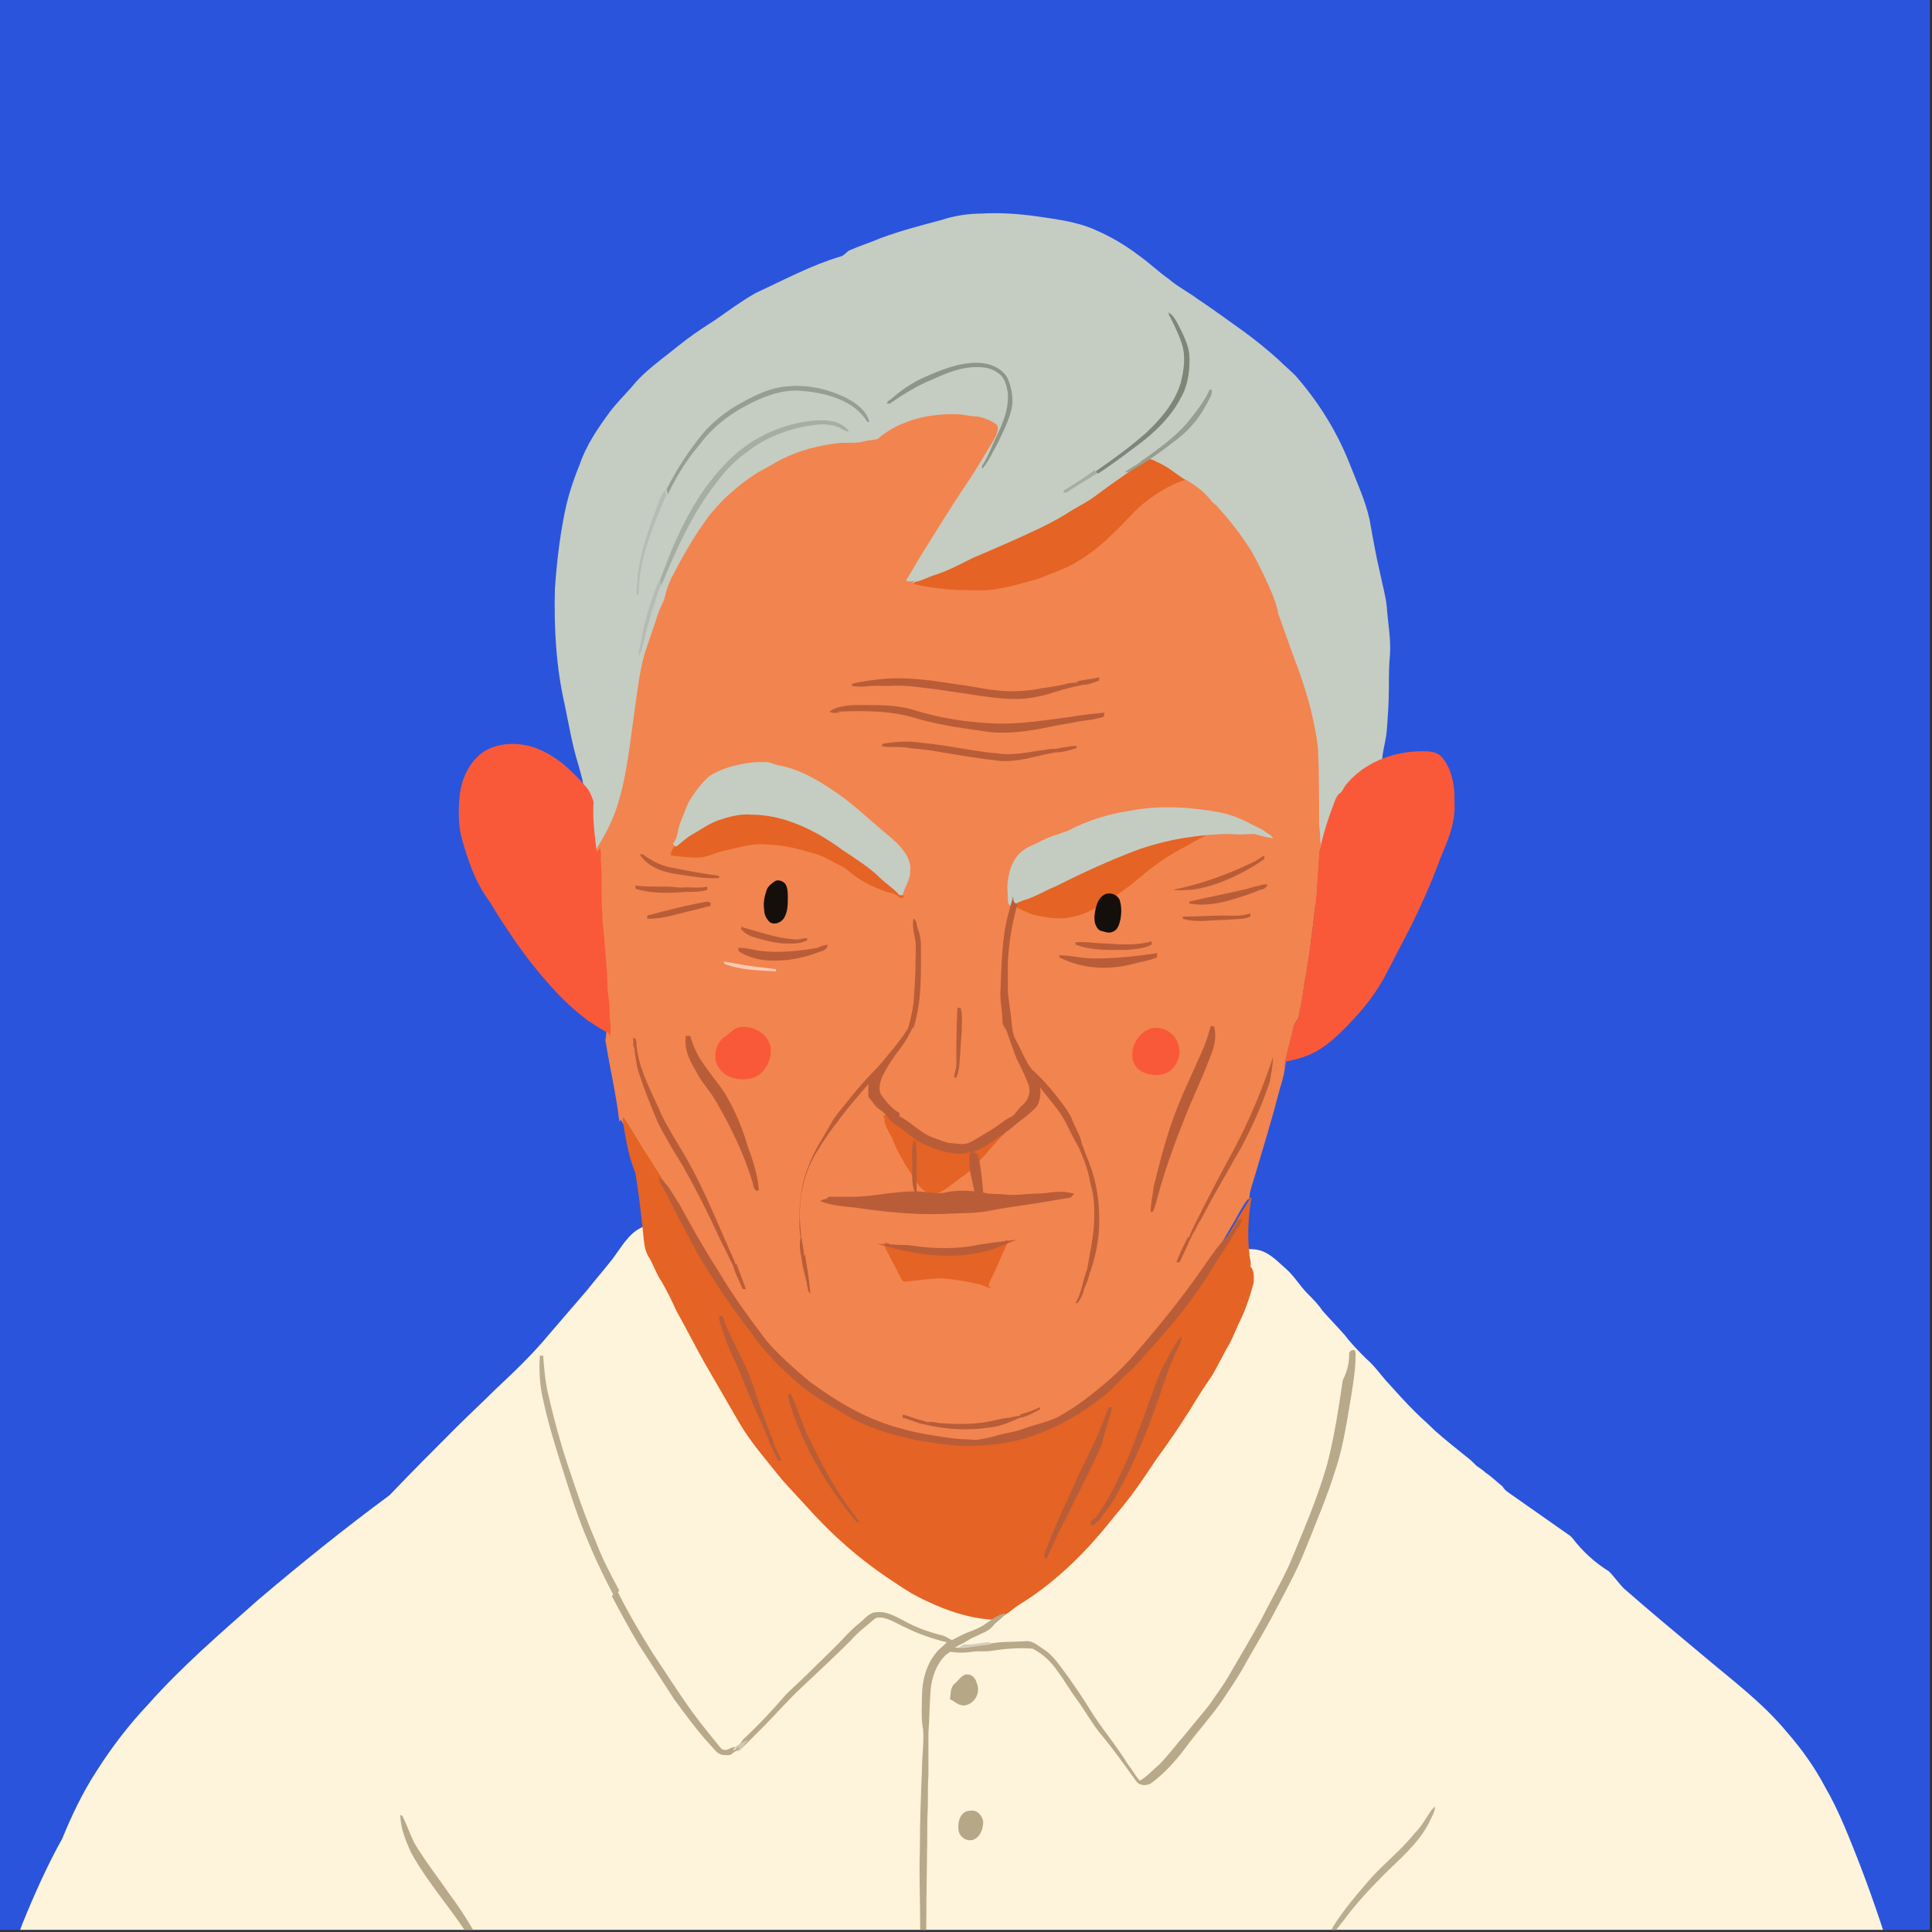 <?xml version="1.0" encoding="utf-8"?>
<!-- Generator: Adobe Illustrator 25.2.0, SVG Export Plug-In . SVG Version: 6.00 Build 0)  -->
<svg version="1.1" id="Layer_1" xmlns="http://www.w3.org/2000/svg" xmlns:xlink="http://www.w3.org/1999/xlink" x="0px" y="0px"
	 viewBox="0 0 180 180" style="enable-background:new 0 0 180 180;" xml:space="preserve">
<rect x="0" y="0" width="180" height="180" fill="#333333" stroke="none"/>
<style type="text/css">
	.st0{clip-path:url(#SVGID_2_);fill:none;}
	.st1{clip-path:url(#SVGID_2_);}
	.st2{fill:#C5CCC2;}
	.st3{fill:#FEF3DB;}
	.st4{fill:#F2844F;}
	.st5{fill:#E56324;}
	.st6{fill:#F95939;}
	.st7{fill:#7D8778;}
	.st8{fill:#8C9688;}
	.st9{fill:#959E91;}
	.st10{fill:#A6ADA3;}
	.st11{fill:#B6BCB3;}
	.st12{fill:#B95D38;}
	.st13{fill:#C4CCC2;}
	.st14{fill:#150F0C;}
	.st15{fill:#FCCAB3;}
	.st16{fill:#B8A98A;}
	.st17{fill:#BAAC8E;}
	.st18{fill:#D6CEBC;}
	.st19{fill:#B6A787;}
	.st20{fill:#D1C8B4;}
	.st21{fill:#BBAE90;}
	.st22{fill:#BDB093;}
</style>
<g>
	<defs>
		<rect id="SVGID_1_" width="179.8" height="179.8"/>
	</defs>
	<use xlink:href="#SVGID_1_"  style="overflow:visible;fill:#2A54DB;"/>
	<clipPath id="SVGID_2_">
		<use xlink:href="#SVGID_1_"  style="overflow:visible;"/>
	</clipPath>
	<circle class="st0" cx="89.9" cy="90.1" r="89.9"/>
	<g class="st1">
		<g>
			<path class="st2" d="M91.4,19.9c1.6-0.1,3.2,0,4.8,0.2c2,0.3,4,0.5,5.8,1.3c1.4,0.6,2.8,1.4,4.1,2.4c1,0.7,1.8,1.5,2.8,2.2
				c0.8,0.7,1.8,1.2,2.6,1.8c1.5,1,3,2.1,4.4,3.1c1.1,0.8,2.2,1.7,3.2,2.6c0.5,0.5,1.1,1,1.6,1.5c2.1,2.4,3.8,5.1,5,8.1
				c0.7,1.8,1.5,3.5,1.9,5.3c0.3,1.7,0.6,3.4,1,5.1c0.2,1,0.5,2,0.6,3c0.1,1.5,0.4,3,0.3,4.5c-0.1,1-0.1,2.1-0.1,3.1
				c0,1.3-0.1,2.7-0.2,4c-0.1,1.2-0.6,2.4-0.4,3.7c0,0.4-0.1,0.8-0.3,1.1c-0.3,0.8-0.3,1.7-0.7,2.5c-0.6,1.1-1.1,2.2-1.7,3.3
				c-1.1,1.8-2.1,3.7-3.3,5.4c-0.9,1.2-2,2.3-3.4,2.9c-2.1,1-4.2,1.7-6.4,2.4c-2.6,0.7-5.2,1.3-7.8,1.7c-2.7,0.4-5.4,0.9-8.1,1.3
				c-3.2,0.4-6.3,0.8-9.5,0.9c-2.8,0.1-5.7-0.3-8.5-0.7c-2.2-0.3-4.5-0.6-6.7-1.1s-4.3-1.1-6.5-1.7c-1.9-0.5-3.7-1.2-5.4-2.1
				c-1.3-0.7-2.7-1.4-3.7-2.4c-0.9-0.9-1.5-2.1-1.9-3.4c-0.5-1.8-0.3-3.8-0.4-5.6c0-0.8-0.1-1.6-0.1-2.5s-0.3-1.7-0.5-2.5
				c-0.6-1.9-0.9-3.8-1.3-5.7c-0.8-3.5-1-7.2-0.9-10.8c0.2-2.7,0.5-5.3,1.1-7.9c0.3-1.2,0.7-2.4,1.2-3.6c0.6-1.8,1.7-3.4,2.8-4.9
				c0.6-0.8,1.4-1.6,2.1-2.4c0.8-1,1.8-1.8,2.8-2.6c0.8-0.6,1.5-1.2,2.3-1.8c0.8-0.6,1.7-1.2,2.5-1.7c1.3-0.9,2.5-1.8,3.9-2.6
				c2.6-1.2,5.2-2.6,7.9-3.4c0.4-0.1,0.6-0.5,0.9-0.6c0.9-0.4,1.9-0.7,2.8-1.1c1.9-0.7,3.8-1.2,5.7-1.7
				C88.9,20.1,90.2,19.9,91.4,19.9z"/>
			<path class="st3" d="M180.5,209c0.3-1.2,0.5-2.4,0.5-3.6c0.1-2.1-0.4-4.2-0.7-6.3c-0.3-1.8-0.7-3.7-1.1-5.5
				c-1.6-7.2-3.7-14.3-6.4-21.1c-0.8-2-1.6-4-2.7-5.9c-1-1.9-2.2-3.6-3.6-5.2c-2.3-2.8-5.3-5-8-7.3c-2.4-2-4.8-4-7.2-6.1
				c-0.5-0.5-0.9-1.1-1.4-1.6c-1.3-0.8-2.5-1.9-3.4-3.1c-0.1-0.1-0.1-0.1-0.2-0.2l-5.7-4c-0.3-0.2-0.5-0.4-0.6-0.6
				c-0.5-0.4-1-0.9-1.6-1.3c-0.2-0.2-0.5-0.4-0.8-0.6c-0.3-0.3-0.6-0.6-1-0.9c-1-0.8-2-1.6-2.9-2.4c-0.6-0.6-1.3-1.2-1.9-1.8
				c-0.9-0.9-1.8-1.9-2.7-2.9c-0.6-0.7-1.1-1.4-1.8-2c-0.7-0.7-1.4-1.4-2-2.2c-0.7-0.8-1.4-1.5-2.1-2.3c-0.4-0.6-0.9-1.1-1.4-1.6
				c-0.7-0.7-1.2-1.6-2-2.3c-0.7-0.6-1.4-1.4-2.4-1.7c-0.7-0.2-1.5-0.1-2.2-0.1c-3.2-0.1-6.4,0.2-9.5,0.7c-2.2,0.3-4.3,0.9-6.5,1.1
				c-3,0.3-6,0.2-9,0c-2.3-0.2-4.7-0.4-7-0.7c-2.8-0.4-5.5-1.1-8.1-1.8c-2-0.6-3.9-1.1-5.9-1.4c-1.7-0.2-3.5-0.7-5.2-0.6
				c-1.1,0.1-2.3,0-3.1,0.7c-0.3-0.1-0.7-0.3-1-0.1c-0.7,0.3-1.2,0.8-1.6,1.3c-0.5,0.6-0.9,1.3-1.4,1.9c-0.7,0.9-1.5,1.8-2.2,2.7
				c-1.2,1.4-2.5,2.9-3.7,4.3c-1.5,1.8-3.2,3.4-4.9,5c-1.2,1.2-2.4,2.3-3.6,3.5c-2.1,2.1-4.2,4.2-6.2,6.3c-4.2,3.1-8.3,6.4-12.3,9.8
				c-3.5,3.1-7.1,6.2-10.2,9.7c-1.8,1.9-3.4,4-4.8,6.2c-1.3,2-2.3,4.1-3.2,6.3c-1.4,2.5-2.6,5.2-3.7,7.9c-1.1,2.9-1.7,5.9-2.2,9
				c-0.1,0.4-0.1,0.8-0.1,1.1c-1.6,6.4-2.7,12.9-3.4,19.4h184.1V209z"/>
		</g>
		<g>
			<path class="st4" d="M82,40.7c2-1.6,4.7-2.2,7.2-2.1c0.6,0,1.2,0.2,1.8,0.2c0.7,0.1,1.4,0.4,1.9,0.8c0.2,0.6-0.2,1.2-0.5,1.7
				c-0.8,1.3-1.6,2.7-2.5,4c-1.4,2.1-2.7,4.2-4,6.3c-0.5,0.8-1,1.7-1.5,2.5c0.3,0.1,0.5,0.1,0.8,0c-0.1,0.1-0.1,0.2-0.2,0.2
				c2,0.5,4.1,0.6,6.2,0.6c1.9,0,3.7-0.5,5.5-1.1c1.2-0.4,2.5-0.9,3.6-1.6c1.2-0.7,2.3-1.6,3.3-2.6c0.9-0.8,1.7-1.8,2.6-2.6
				c1.2-1,2.6-1.9,4.1-2.4c0.9,0.5,1.8,1.1,2.5,2c0.2,0.3,0.5,0.4,0.7,0.7c1.1,1.2,2.1,2.5,3,3.9c0.5,0.8,0.9,1.7,1.3,2.5
				c0.5,1.1,1.1,2.3,1.3,3.5c0.5,1.4,1,2.8,1.5,4.2c0.6,1.5,1.1,3.1,1.5,4.6c0.3,1.3,0.6,2.6,0.7,3.9c0.1,2.2,0.1,4.4,0.1,6.7
				c0,0.5,0.1,1,0.1,1.5c0,0.2,0,0.4,0.1,0.6c-0.1,0.3-0.2,0.5-0.2,0.8c-0.1,1.4-0.2,2.9-0.3,4.4c-0.3,2.6-0.6,5.3-1.1,7.9
				c-0.1,1-0.3,1.9-0.5,2.9c-0.1,0.4-0.5,0.7-0.5,1.1c-0.2,1-0.5,1.9-0.7,2.9c-0.1,0.3-0.1,0.6-0.1,0.9c-0.1,0.7-0.3,1.3-0.5,2
				c-0.7,2.7-1.5,5.3-2.3,8c-0.2,0.7-0.5,1.4-0.5,2.1c0,0-0.1,0-0.2,0.1c-0.6,0.8-1,1.7-1.5,2.5c-1.1,1.9-2.2,3.8-3.4,5.7
				c-1.2,1.8-2.4,3.5-3.8,5.1c-2.3,2.6-4.9,5.1-7.8,7c-0.8,0.6-1.8,0.9-2.8,1.4s-2.2,0.6-3.3,0.8c-1.6,0.2-3.1,0.1-4.7,0
				c-2.6-0.2-5.1-0.6-7.5-1.6c-1.5-0.6-2.9-1.3-4.3-2.2c-1.5-1-3.1-1.9-4.4-3.2c-1.4-1.4-2.7-3-3.8-4.7c-1.3-2-2.5-4-3.7-6
				c-0.6-1.1-1.2-2.3-1.9-3.4c-1.2-2-2.5-4-3.7-6c-0.6-1-1.2-2-1.8-2.9c0,0.1-0.1,0.2-0.1,0.2c-0.3-2.6-0.9-5.1-1.3-7.6
				c0.2-0.8,0-1.6,0-2.4c0-0.7-0.2-1.4-0.2-2.1c0-1.6-0.2-3.2-0.3-4.8c0-0.9-0.1-1.8-0.2-2.7c-0.1-1.4,0-2.9-0.1-4.3
				c0-0.5,0.1-1-0.1-1.4c0.7-1.1,1.3-2.2,1.8-3.5c1-2.8,1.3-5.7,1.7-8.6c0.3-2,0.5-4.1,1-6c0.4-1.3,0.9-2.6,1.3-3.9
				c0.2-0.6,0.6-1.2,0.7-1.8c0.2-0.8,0.5-1.5,0.9-2.2c0.5-1,1.1-2,1.7-3c0.5-0.8,1-1.5,1.5-2.2c0.6-0.7,1.2-1.4,1.9-2
				c0.9-0.8,1.9-1.6,3-2.2c0.6-0.3,1.2-0.7,1.8-1c1.6-0.8,3.4-1.3,5.2-1.5c0.7-0.1,1.5,0,2.2-0.1C81.1,40.9,81.7,41.1,82,40.7z"/>
			<path class="st5" d="M106.6,42.8c0.4-0.1,0.8,0,1.1,0.2c1,0.4,1.8,1.1,2.7,1.7c-1.5,0.5-2.9,1.4-4.1,2.4
				c-0.9,0.8-1.7,1.8-2.6,2.6c-1,1-2.1,1.9-3.3,2.6c-1.1,0.7-2.4,1.1-3.6,1.6C95,54.4,93.2,55,91.3,55c-2.1,0-4.2-0.1-6.2-0.6
				c0.1-0.1,0.1-0.2,0.2-0.2c0.6-0.1,1.1-0.4,1.7-0.6c1.3-0.4,2.4-1,3.6-1.6c2.1-0.9,4.2-1.8,6.3-2.8c0.8-0.4,1.6-0.8,2.4-1.3
				c0.9-0.6,2-1.1,2.9-1.8c1.2-0.9,2.5-1.8,3.8-2.7C106.2,43.2,106.3,42.9,106.6,42.8z"/>
			<path class="st6" d="M44.6,70.4c1.2-1.1,3.1-1.3,4.7-0.9c1.2,0.3,2.3,1,3.2,1.7c0.7,0.6,1.4,1.3,2,2c0.4,0.4,0.6,0.9,0.8,1.5
				c-0.1,1.6,0.1,3.1,0.3,4.7c0.1-0.1,0.2-0.3,0.3-0.4c0.2,0.5,0,1,0.1,1.4c0.1,1.4,0,2.9,0.1,4.3c0,0.9,0.1,1.8,0.2,2.7
				c0.1,1.6,0.3,3.2,0.3,4.8c0.1,0.7,0.2,1.4,0.2,2.1c0,0.8,0.2,1.6,0,2.4c0-0.2,0-0.4-0.2-0.5c-0.6-0.3-1.2-0.7-1.8-1.1
				c-1.5-1.1-2.8-2.4-4-3.8c-1.3-1.5-2.5-3.1-3.6-4.8c-0.7-1-1.3-2.1-2-3.1c-1-1.5-1.6-3.3-2.1-5c-0.4-1.3-0.4-2.7-0.3-4
				C42.9,72.9,43.5,71.4,44.6,70.4z"/>
			<path class="st6" d="M125.5,73c1.6-1.9,4.1-2.9,6.6-3c0.7,0,1.6-0.1,2.2,0.5c0.8,0.9,1.1,2.1,1.2,3.3c0,0.9,0.1,1.7-0.1,2.6
				c-0.2,1.4-0.9,2.7-1.4,4.1c-0.8,2.1-1.7,4.1-2.7,6.1c-0.8,1.5-1.6,3.1-2.4,4.6c-1,1.8-2.3,3.3-3.8,4.8c-0.7,0.7-1.4,1.3-2.2,1.8
				c-1,0.6-2,0.9-3.1,1.1c0,0.2,0,0.4-0.1,0.6c0-0.3,0-0.6,0.1-0.9c0.2-1,0.5-1.9,0.7-2.9c0.1-0.4,0.5-0.7,0.5-1.1
				c0.2-1,0.4-1.9,0.5-2.9c0.5-2.6,0.8-5.3,1.1-7.9c0.1-1.5,0.2-2.9,0.3-4.4c0-0.3,0.2-0.5,0.2-0.8c0.3-1.3,0.7-2.5,1.2-3.8
				c0.1-0.3,0.2-0.5,0.4-0.8C125.1,73.8,125.2,73.3,125.5,73z"/>
			<path class="st5" d="M64.8,76.4c1.3-1.2,3-2.1,4.8-2.3c1.4-0.1,2.9,0.2,4.2,0.7c1.1,0.5,2.2,1.1,3.1,1.8c0.9,0.6,1.7,1.4,2.5,2.1
				c0.7,0.5,1.3,1,2,1.6c0.9,0.7,1.6,1.6,2.2,2.6c0.2,0.2,0.4,0.4,0.6,0.6c0,0.2-0.3,0.2-0.4,0.1c-0.3-0.3-0.7-0.4-1.2-0.5
				c-1.1-0.4-2.2-0.9-3.1-1.6c-0.4-0.3-0.8-0.7-1.3-0.9c-0.8-0.4-1.6-0.9-2.4-1.1c-1.4-0.4-2.8-0.8-4.2-0.8
				c-1.5-0.2-2.9,0.3-4.3,0.6c-0.8,0.2-1.5,0.6-2.3,0.6s-1.7-0.1-2.5-0.2c0-0.5,0.3-0.8,0.6-1.2C63.6,77.8,64.1,77,64.8,76.4z"/>
			<path class="st5" d="M109.6,77.4c1.2-0.3,2.4-0.7,3.6-0.6c0.4,0,0.8-0.1,1.1,0.2c-0.2,0.3-0.6,0.2-0.9,0.3c-1,0.5-2,1-3,1.6
				c-1.4,0.7-2.7,1.6-3.9,2.6c-1.5,1.3-3.1,2.4-4.8,3.3c-1.2,0.6-2.5,0.9-3.9,0.7c-0.7-0.1-1.5-0.2-2.1-0.5
				c-0.4-0.2-0.9-0.3-1.2-0.7c-0.2-0.2-0.1-0.4,0.1-0.5c0.8-0.4,1.5-0.9,2.4-1.3c2.5-1.2,5-2.4,7.6-3.4
				C106.3,78.5,107.9,77.9,109.6,77.4z"/>
			<path class="st5" d="M82.6,103.8c0.6-0.1,1,0.4,1.5,0.7c1,0.6,1.6,1.7,2.7,2.1c0.9,0.4,1.9,0.7,2.9,0.5c1.1-0.2,2.1-0.8,3-1.6
				c0.2-0.2,0.4-0.5,0.7-0.5c0.4,0,0.4,0.5,0.2,0.6c-1.4,1.3-2.5,3.1-4.2,4.2c-0.7,0.5-1.3,1.1-2.1,1.4c-0.7,0.2-1.4-0.3-1.8-0.9
				c-0.9-1.4-1.8-2.7-2.4-4.3c-0.3-0.6-0.7-1.1-0.7-1.8C82.2,104,82.4,103.9,82.6,103.8z"/>
			<path class="st5" d="M58,104.3c0-0.1,0.1-0.2,0.1-0.2c0.6,0.9,1.2,1.9,1.8,2.9c1.3,2,2.5,3.9,3.7,6c0.6,1.1,1.3,2.2,1.9,3.4
				c1.1,2,2.4,4,3.7,6c1.1,1.7,2.3,3.3,3.8,4.7c1.3,1.3,2.8,2.3,4.4,3.2c1.3,0.9,2.8,1.6,4.3,2.2c2.4,0.9,5,1.4,7.5,1.6
				c1.6,0.1,3.1,0.2,4.7,0c1.1-0.2,2.3-0.3,3.3-0.8c0.9-0.4,1.9-0.8,2.8-1.4c2.9-2,5.4-4.4,7.8-7c1.4-1.6,2.6-3.3,3.8-5.1
				c1.2-1.8,2.2-3.8,3.4-5.7c0.5-0.9,1-1.7,1.5-2.5h0.1c-0.3,1.7-0.4,3.5-0.2,5.2c0,0.4,0.2,0.8,0.1,1.2c0.4,0.4,0.3,1,0.3,1.5
				c-0.3,1.1-0.6,2.1-1.1,3.2c-0.4,0.8-0.7,1.6-1.1,2.4c-0.6,1-1.1,2.1-1.7,3.1c-0.7,1-1.4,2.1-2,3.1c-1,1.6-2.1,3.2-3.2,4.7
				c-1.2,1.8-2.4,3.6-3.9,5.3c-2.5,3.2-5.5,6.2-9,8.3c-0.7,0.5-1.4,1.2-2.3,1.3c-2.1-0.1-4.2-0.8-6.1-1.7c-1.1-0.5-2.1-1.1-3.1-1.8
				c-3.1-2-5.8-4.4-8.3-7.2c-0.9-1-1.8-1.9-2.6-2.9c-1.2-1.5-2.5-3-3.5-4.7c-1.1-1.9-2.2-3.8-3.3-5.7c-0.9-1.6-1.7-3.2-2.6-4.8
				c-0.4-0.9-0.8-1.7-1.3-2.6c-0.5-0.7-0.8-1.6-1.2-2.3c-0.5-0.7-0.5-1.6-0.6-2.5c-0.2-1.8-0.4-3.6-0.7-5.4
				C58.5,107.6,58.3,106,58,104.3z"/>
			<path class="st5" d="M93,115.9c0.3,0,0.5-0.2,0.8-0.4c0,0,0.1,0.1,0.1,0.2c-0.4,0.9-0.8,1.8-1.2,2.7c-0.2,0.5-0.5,0.9-0.6,1.4
				c0.1,0.1,0.2,0.1,0.3,0.2c-0.4,0-0.7-0.2-1-0.3c-1.2-0.3-2.4-0.5-3.6-0.6c-1.1,0-2.3,0.2-3.4,0.3c-0.2,0-0.3,0-0.4-0.2
				c-0.5-1-1-1.9-1.5-2.9c-0.1-0.2-0.1-0.3-0.1-0.5c0.3-0.1,0.5,0.1,0.7,0.3c1.3-0.1,2.7,0.3,4,0.5c0.4,0,0.9,0.3,1.3,0.2
				c0.6-0.1,1.3-0.1,1.9-0.2s1.2-0.4,1.9-0.3C92.5,116.2,92.7,115.9,93,115.9z"/>
		</g>
		<g>
			<path class="st7" d="M108.7,29c0.6,0.3,0.9,0.9,1.2,1.5c0.4,0.8,0.8,1.6,0.9,2.5c0.1,1.4-0.1,2.9-0.8,4.1
				c-0.9,1.7-2.3,3.1-3.9,4.3c-1.2,0.9-2.4,1.8-3.6,2.6c-0.1,0.1-0.2,0.1-0.3,0.1c0-0.1-0.1-0.1-0.1-0.2c1.6-1.1,3.1-2.2,4.6-3.5
				c1.4-1.3,2.7-2.8,3.3-4.7c0.3-1.2,0.5-2.5,0.1-3.7c-0.3-0.9-0.7-1.7-1.1-2.5c-0.1-0.1-0.1-0.2-0.1-0.4L108.7,29
				C108.7,29.1,108.7,29,108.7,29z"/>
			<path class="st8" d="M86,35.2c1.6-0.7,3.2-1.4,5-1.4c1.1,0,2.2,0.4,2.8,1.3c0.4,0.8,0.6,1.8,0.5,2.7c-0.2,1.2-0.8,2.3-1.3,3.4
				c-0.5,0.9-0.9,1.8-1.5,2.5c0-0.1,0-0.2,0-0.3c0.4-0.6,0.7-1.3,1-2c0.7-1.5,1.5-3,1.4-4.7c-0.1-0.8-0.3-1.6-1-2
				c-0.5-0.4-1.2-0.5-1.9-0.5c-1.4,0-2.7,0.5-4,1.1c-1.5,0.6-2.8,1.4-4.1,2.3c-0.1,0-0.2,0-0.3,0c0.1-0.2,0.2-0.3,0.4-0.4
				C83.9,36.4,84.9,35.7,86,35.2z"/>
			<path class="st9" d="M69.3,37.4c1.3-0.7,2.6-1.3,4-1.4c1.8-0.2,3.7,0.2,5.4,1c1,0.5,2,1.2,2.3,2.3c-0.1,0-0.2,0-0.2,0
				c-0.6-1-1.6-1.7-2.6-2.1c-1.2-0.5-2.4-0.7-3.7-0.8c-1.8-0.1-3.5,0.6-5,1.4c-1.7,0.9-3.2,2.1-4.3,3.6c-1.2,1.4-2.2,3-3,4.7
				c0-0.1,0-0.3-0.1-0.4v-0.1c0.8-1.6,1.8-3.2,2.9-4.6C66.1,39.5,67.6,38.3,69.3,37.4z"/>
			<path class="st9" d="M112.7,36.3c0.1,0,0.2,0,0.2,0c0,0.3,0,0.5-0.2,0.8c-0.7,1.5-1.7,2.8-3,3.8c-1.4,1.1-2.8,2.1-4.4,3
				c-0.1,0.1-0.3,0.1-0.5,0.1c0.5-0.4,1-0.6,1.5-1c1.5-1.1,3.1-2.2,4.3-3.6C111.5,38.3,112.2,37.4,112.7,36.3z"/>
			<path class="st10" d="M67.5,43.3c2.1-2.3,5.1-3.8,8.2-4.1c1.2-0.1,2.6-0.1,3.4,1c-0.4,0-0.7-0.3-1-0.4c-0.7-0.3-1.5-0.3-2.3-0.2
				c-2.2,0.3-4.4,1.1-6.2,2.5c-1.1,0.8-2,1.7-2.8,2.8c-2.3,2.9-3.8,6.3-5.2,9.7c0-0.1,0-0.3-0.1-0.4c0-0.3,0.1-0.5,0.2-0.7
				C63.1,49.7,64.8,46.1,67.5,43.3z"/>
			<path class="st10" d="M99.1,45.7c1-0.6,1.9-1.2,2.9-1.9c0,0.1,0.1,0.1,0.1,0.2l0.1,0.1c-0.9,0.6-1.8,1.1-2.7,1.7
				c-0.1,0.1-0.2,0.1-0.4,0.1C99.1,45.9,99.1,45.8,99.1,45.7z"/>
			<path class="st11" d="M61.5,46.5c0.1-0.3,0.2-0.6,0.5-0.8c0,0.1,0,0.3,0.1,0.4c-0.6,1.3-1.1,2.6-1.6,4c-0.6,1.7-1,3.5-1,5.3
				c-0.1,0-0.2,0-0.2,0c0-0.6,0.1-1.1,0.1-1.7C59.7,51.2,60.6,48.8,61.5,46.5z"/>
			<path class="st11" d="M61.3,54.3c0-0.1,0.1-0.2,0.2-0.3c0,0.1,0.1,0.3,0.1,0.4c-0.6,1.7-1.2,3.5-1.6,5.3
				c-0.1,0.4-0.2,0.9-0.4,1.3l-0.1,0.1c0-0.4,0.1-0.8,0.2-1.2C60,57.9,60.6,56.1,61.3,54.3z"/>
			<g>
				<path class="st12" d="M81.1,63.9c0.6,0,1.2,0,1.8,0c1.6-0.1,3.2,0.2,4.9,0.4c1.1,0.2,2.2,0.3,3.3,0.5c1.4,0.2,2.9,0.4,4.3,0.3
					c1-0.1,1.9-0.3,2.8-0.6c0.9-0.3,1.8-0.5,2.7-0.7c0.5,0,1-0.2,1.5-0.4c0-0.1,0-0.2,0-0.3c-0.7,0.2-1.4,0.2-2.1,0.4l0.1,0.1
					c-0.3,0-0.6,0-1,0.1c-0.7,0.2-1.5,0.3-2.2,0.4c-1.5,0.3-3,0.4-4.5,0.2c-1.1-0.1-2.2-0.4-3.3-0.5c-2.5-0.4-5-0.8-7.6-0.5
					c-0.8,0.1-1.6,0.2-2.4,0.4c0,0.1,0,0.2-0.1,0.2C79.9,64,80.5,64,81.1,63.9z"/>
				<path class="st12" d="M102.9,66.4c-1.1,0.1-2.1,0.2-3.2,0.4c-2.4,0.3-4.7,0.7-7.1,0.6c-2.5-0.1-5-0.5-7.3-1.2
					c-1.2-0.4-2.5-0.5-3.8-0.5c-1.1,0-2.3-0.1-3.4,0.2c-0.3,0.1-0.6,0.2-0.8,0.4c0.3,0.2,0.6,0.1,1,0.1L78,66.3
					c2.6-0.1,5.2-0.1,7.6,0.7c2.2,0.6,4.4,0.9,6.6,1.2c1.9,0.2,3.8-0.1,5.7-0.5c0.9-0.2,1.8-0.3,2.7-0.5c0.8-0.1,1.5-0.2,2.2-0.4
					C102.9,66.6,102.9,66.5,102.9,66.4z"/>
				<path class="st12" d="M98.3,69.8c-0.4-0.1-0.9,0.1-1.3,0.1c-1.3,0.2-2.7,0.5-4,0.3c-2.4-0.2-4.8-0.8-7.2-1
					c-1.2-0.2-2.4-0.1-3.6,0.1c0,0.1,0,0.2-0.1,0.2c0.4,0.1,0.8,0.1,1.1,0.1c0.5,0,1.1,0,1.6,0.1c1,0.1,2,0.2,3,0.4
					c1.8,0.3,3.6,0.6,5.4,0.8c1.8,0.1,3.4-0.5,5.1-0.8h0.1c0.6,0,1.2-0.2,1.9-0.4c0-0.1,0-0.2,0-0.2c-0.7,0-1.5,0.2-2.2,0.3H98.3z"
					/>
			</g>
			<path class="st2" d="M69.6,71.1c0.6-0.1,1.1-0.1,1.7-0.1c0.4,0,0.8,0.2,1.2,0.3c1.8,0.3,3.4,1.2,4.9,2.2c1.9,1.2,3.5,2.8,5.2,4.2
				c0.6,0.5,1.2,1,1.6,1.6c0.4,0.5,0.7,1.2,0.6,1.9c0,0.8-0.5,1.4-0.7,2.2c-0.1,0-0.2,0-0.3,0c-0.5-0.6-1.3-1.1-1.8-1.6
				c-1-1-2.3-1.8-3.5-2.6c-1.6-1.2-3.4-2.2-5.3-2.8c-1-0.3-2.1-0.5-3.2-0.5c-1-0.1-2.1,0.2-3,0.5s-1.7,0.9-2.6,1.4
				c-0.5,0.3-0.9,0.7-1.3,1c-0.2,0.2-0.3-0.1-0.4-0.2c0.5-0.6,0.4-1.3,0.7-2s0.5-1.4,0.9-2.1c0.5-0.8,1.1-1.6,1.8-2.2
				C67.2,71.6,68.4,71.3,69.6,71.1z"/>
			<path class="st13" d="M105.5,75.5c2.7-0.5,5.5-0.3,8.2,0.2c1,0.2,2,0.6,2.9,1.1c0.4,0.2,0.9,0.4,1.3,0.7c0.2,0.2,0.6,0.3,0.7,0.6
				c-0.6-0.1-1.1-0.2-1.7-0.4c-0.7,0-1.5,0.1-2.2,0c-1.3,0-2.6,0.1-3.9,0.3c-1.5,0.2-3.1,0.6-4.6,1.1c-2.7,1-5.3,2.2-7.9,3.5
				c-1,0.4-1.9,1-3,1.3c-0.3,0.1-0.7,0.3-1,0.5l0,0c-0.4,0-0.4-0.4-0.4-0.7c0-0.5-0.1-1.1,0-1.6c0.1-0.9,0.4-1.9,1.1-2.6
				c0.6-0.6,1.4-0.8,2.1-1.2c0.8-0.4,1.6-0.6,2.4-0.9C101.4,76.4,103.4,75.8,105.5,75.5z"/>
			<path class="st14" d="M72.2,82.1c0.3-0.2,0.8,0,1,0.3c0.2,0.4,0.2,0.8,0.2,1.2c0,0.7,0,1.4-0.4,2c-0.3,0.4-0.9,0.6-1.3,0.3
				c-0.3-0.3-0.5-0.7-0.5-1.1c-0.1-0.6,0-1.2,0.2-1.8C71.5,82.6,71.9,82.3,72.2,82.1z"/>
			<path class="st14" d="M103,83.3c0.5-0.2,1.1,0.1,1.3,0.5c0.2,0.6,0.2,1.2,0.1,1.8c-0.1,0.4-0.2,1-0.7,1.2c-0.4,0.2-0.8,0-1.2-0.1
				c-0.5-0.3-0.6-1-0.5-1.6C102.1,84.4,102.3,83.6,103,83.3z"/>
			<g>
				<path class="st12" d="M62.4,80.8c-0.9-0.2-1.7-0.6-2.5-1.2c-0.1,0-0.2,0-0.3,0c0.7,1.1,2,1.6,3.2,1.8c1.4,0.2,2.8,0.5,4.2,0.4
					c0-0.1,0-0.2,0-0.2C65.5,81.4,63.9,81.1,62.4,80.8z"/>
				<path class="st12" d="M63.9,83.1c0.7,0,1.4,0,2-0.2c0-0.1,0-0.2,0-0.3c-0.8,0.2-1.6,0-2.5,0.1c-1.4-0.2-2.8,0-4.2-0.2
					c0,0.1,0,0.2,0,0.3C60.8,83.3,62.4,83.2,63.9,83.1z"/>
				<path class="st12" d="M60.3,85.3c0,0.1,0,0.2,0,0.3c0.8,0,1.6-0.1,2.3-0.3c1.2-0.3,2.4-0.6,3.6-0.9c0-0.1,0-0.2,0-0.3
					c-0.1,0-0.2-0.1-0.3-0.1C64.1,84.3,62.2,84.8,60.3,85.3z"/>
				<path class="st12" d="M70.2,87.3c0.9,0.3,1.8,0.5,2.7,0.6c0.8,0,1.6,0.1,2.3-0.3c0-0.1,0-0.2,0-0.2c-0.4,0-0.9,0.2-1.3,0.1
					c-1.6-0.1-3.2-0.7-4.7-1.1c0,0,0-0.1-0.1-0.1c0,0.1,0,0.2-0.1,0.2C69.3,86.9,69.8,87.2,70.2,87.3z"/>
				<path class="st12" d="M77.1,88c-0.3,0.1-0.6,0.1-0.9,0.3c-1.7,0.3-3.5,0.5-5.3,0.3c-0.7-0.1-1.4-0.3-2.1-0.3c0,0.1,0,0.2,0,0.3
					c1,0.7,2.2,0.9,3.4,0.9c1.4,0,2.8-0.3,4.1-0.8C76.6,88.6,77.1,88.5,77.1,88z"/>
			</g>
			<path class="st15" d="M67.4,89.6c0.3,0,0.5,0.1,0.8,0.1c1.3,0.3,2.7,0.4,4.1,0.6c0,0.1,0,0.2,0,0.2c-1.6-0.1-3.3-0.1-4.8-0.7
				C67.5,89.7,67.4,89.6,67.4,89.6z"/>
			<path class="st6" d="M68.9,95.7c1.2-0.2,2.7,0.6,2.9,1.9c0.1,0.8-0.2,1.6-0.7,2.2c-0.7,0.8-2,0.9-2.9,0.6
				c-0.7-0.2-1.3-0.8-1.5-1.5c-0.2-0.8,0.1-1.8,0.8-2.3C68,96.3,68.3,95.8,68.9,95.7z"/>
			<path class="st6" d="M107.3,95.8c0.6-0.1,1.2,0,1.7,0.4c0.6,0.4,0.8,1,0.9,1.7c0,0.8-0.4,1.6-1.1,2s-1.6,0.3-2.3,0
				c-0.6-0.3-1-0.8-1-1.5C105.4,97.3,106.2,96.1,107.3,95.8z"/>
			<path class="st16" d="M125.7,126.1c0-0.2,0.3-0.4,0.5-0.3c0.1,0.1,0.1,0.3,0.1,0.4c0,1.3-0.2,2.5-0.4,3.8
				c-0.4,2.3-0.7,4.5-1.4,6.7c-0.8,2.6-1.9,5.2-2.9,7.7c-0.8,2-1.8,3.8-2.8,5.7s-2.1,3.7-3.1,5.5c-0.6,1-1.2,1.9-1.8,2.8
				c-1.1,1.6-2.4,3-3.5,4.5c-0.9,1.2-1.9,2.3-3.1,3.2c-0.4,0.3-1.1,0.3-1.4-0.1c-1.1-1.5-2.2-3.1-3.4-4.5c-0.8-1-1.4-2.1-2.2-3.2
				c-0.6-0.8-1.1-1.7-1.7-2.5c-0.6-0.9-1.4-1.7-2.4-2.2c-1.3-0.1-2.5,0-3.8,0.2c-0.6,0.1-1.3,0-1.9,0.1s-1.3,0.1-1.9,0
				c-0.2,0-0.3,0.2-0.5,0.3c-0.9,0.9-1.3,2.1-1.4,3.3c-0.1,1.3-0.1,2.6-0.2,3.9c0,1.3,0,2.7,0,4c-0.1,1.3,0,2.6-0.1,3.9
				c0,3.3-0.1,6.6-0.1,9.9c0,2.7-0.2,5.5-0.3,8.2c0,2.8-0.1,5.6-0.1,8.5c0,1.3-0.1,2.7,0,4c0.2,0.5,0.2,1.1,0.1,1.6
				c2.1,0.7,4.4,0.9,6.6,1.7c0.3,0.1,0.6,0.3,0.9,0.5c0,0.1,0,0.2,0,0.2s-0.1-0.1-0.2-0.1c-0.8,0-1.6-0.1-2.3-0.2
				c-1.1-0.1-2.2-0.4-3.3-0.7c-0.6-0.1-1.2-0.4-1.8-0.5c-0.3-0.1-0.6-0.2-0.6-0.5s0.1-0.7,0.1-1c-0.1-1.1-0.1-2.2,0-3.3
				c-0.1-1.6,0-3.2,0-4.8c0-2.9,0-5.8,0.2-8.7c0-1,0-1.9,0.1-2.9c0.1-3-0.1-5.9,0-8.9c0-2.5,0.1-5,0.2-7.5c0-1.2,0.2-2.5,0.1-3.7
				c-0.2-1-0.1-2.1-0.1-3.1c0-1.4,0.4-2.9,1.3-4c0.3-0.4,0.7-0.6,1-1c-1.3-0.3-2.7-0.8-3.9-1.4c-0.7-0.3-1.4-0.8-2.2-0.9
				c-0.3,0-0.5,0-0.7,0.2c-0.7,0.6-1.5,1.2-2.1,1.9c-1.5,1.5-3.1,3-4.6,4.4c-1.3,1.2-2.4,2.5-3.6,3.7c-0.6,0.6-1.2,1.2-1.8,1.8
				c-0.3,0.3-0.8,0.4-1.1,0.7c-0.2,0.2-0.6,0.1-0.9,0.1c-0.5-0.1-0.8-0.6-1.1-0.9c-1.2-1.3-2.3-2.8-3.4-4.3
				c-1.1-1.7-2.2-3.4-3.3-5.1c-0.9-1.5-1.7-3-2.5-4.5c0.2-0.2,0.3-0.3,0.5-0.5c1,2,2.1,3.9,3.3,5.8c1.2,1.8,2.4,3.7,3.7,5.5
				c0.8,1.1,1.7,2.2,2.6,3.3c0.2,0.3,0.6,0.3,0.9,0.1c0.2-0.1,0.4-0.1,0.5-0.2c-0.1,0.1-0.1,0.3-0.2,0.4c0.5-0.2,0.7-0.8,1-1.1
				c1.4-1.3,2.7-2.7,3.9-4.1c0.7-0.7,1.5-1.4,2.2-2.1c1.2-1.2,2.4-2.3,3.5-3.5c0.4-0.4,0.8-0.8,1.2-1.1c0.5-0.4,0.9-1,1.6-1
				c1-0.1,1.9,0.5,2.7,0.9c1.1,0.6,2.3,1,3.5,1.3c0.3,0.1,0.5,0.3,0.8,0.4c0.6-0.3,1.1-0.6,1.7-0.8c0.5-0.2,1-0.4,1.4-0.7
				c0.6-0.4,1.2-0.9,1.9-1c-0.3,0.5-0.8,0.7-1.2,1.2c-0.4,0.5-1.1,0.7-1.7,1c-0.5,0.2-1,0.6-1.5,0.8c-0.1,0.1-0.3,0.2-0.4,0.2
				c0.5,0,1,0.1,1.5-0.1c0.5-0.1,1-0.1,1.5-0.2c1.2-0.3,2.5-0.2,3.8-0.3c0.6,0,1.1,0.5,1.6,0.8c0.9,0.6,1.5,1.6,2.2,2.5
				c0.7,1,1.4,2,2,3c1.1,1.8,2.5,3.4,3.6,5.2c0.4,0.5,0.7,1.1,1.1,1.5c0.7-0.4,1.2-1,1.8-1.5c0.9-0.9,1.6-1.9,2.5-2.9
				c0.7-0.9,1.5-1.8,2.2-2.7c0.6-0.9,1.3-1.8,1.8-2.7c1-1.7,2-3.4,3-5.2c0.9-1.8,1.9-3.5,2.7-5.3c1.2-2.9,2.5-5.9,3.4-9
				c0.7-2.6,1.1-5.3,1.5-8C125.6,127.6,125.7,126.9,125.7,126.1z"/>
			<path class="st17" d="M50.3,126.3c0.1,0,0.2,0,0.3,0c0.1,1.2,0.2,2.5,0.5,3.7c0.5,2.2,1.1,4.4,1.8,6.5c0.8,2.4,1.6,4.8,2.6,7.1
				c0.6,1.6,1.4,3.1,2.2,4.6c-0.2,0.2-0.3,0.3-0.5,0.5c-1-1.9-1.9-3.8-2.7-5.8c-0.9-2.2-1.6-4.5-2.3-6.7c-0.6-1.9-1.2-3.9-1.6-5.8
				C50.3,129.2,50.2,127.7,50.3,126.3z"/>
			<g>
				<path class="st12" d="M111,82.9c1.7-0.2,3.4-0.9,4.9-1.7c0.7-0.4,1.3-0.7,1.9-1.2c0-0.1,0-0.2,0-0.3c-0.4,0.2-0.7,0.5-1.2,0.7
					c-2.3,1.1-4.8,2-7.3,2.5C109.9,83,110.5,82.9,111,82.9z"/>
				<path class="st12" d="M117.6,82.5c-0.6,0-1.2,0.3-1.8,0.4c-1.7,0.4-3.3,0.7-5,1.1c0,0.1,0,0.2,0.1,0.2c1.2,0.2,2.5,0,3.6-0.3
					c1-0.3,2-0.6,2.9-1c0.3,0,0.6-0.2,0.7-0.5c-0.3,0-0.5,0-0.8,0.1L117.6,82.5z"/>
				<path class="st12" d="M74.7,117.4L74.7,117.4c0.1,0.9,0.4,1.6,0.5,2.4c0.1,0.2,0,0.5,0.3,0.7c-0.1-1.2-0.3-2.4-0.5-3.6l-0.1,0.1
					c0-0.8-0.3-1.6-0.3-2.4c-0.3-2.6,0.2-5.4,1.7-7.6c0.5-0.8,1-1.6,1.6-2.3c0.9-1.3,2-2.5,3-3.7c0,0.4,0,0.8,0,1.2
					c0.4,0.4,0.6,0.9,1.1,1.2c0.5,0.3,0.8,0.9,1.3,1.3c0.7,0.4,1.2,0.9,1.9,1.4c0.7,0.5,1.6,0.8,2.4,1.1c0.9,0.2,1.9,0.5,2.8,0.1
					v0.2h-0.1c0,0.7,0,1.5,0.2,2.2c0.1,0.5,0.2,0.9,0.3,1.4V111c-0.9-0.1-1.8-0.1-2.7,0.1c-0.9,0.2-1.8-0.1-2.7-0.1
					c0-0.9,0-1.8,0-2.7c0-0.7,0-1.3-0.1-2c-0.1,0-0.2,0-0.2,0c-0.2,0.7-0.1,1.5-0.1,2.2c0,0.8-0.1,1.7,0.2,2.5c-2,0-3.9,0.5-5.8,0.5
					c-0.6,0-1.1,0-1.7,0c-0.2,0-0.5-0.1-0.7,0.2c-0.2,0-0.4,0.1-0.6,0.2c1,0.4,2.1,0.5,3.2,0.6c2.7,0.4,5.5,0.7,8.3,0.6
					c1.6-0.1,3.2,0,4.8-0.4c1.7-0.3,3.4-0.5,5.1-0.8c0.6-0.1,1.2-0.2,1.8-0.3c0.2,0,0.3-0.2,0.5-0.4c-0.2,0-0.4-0.1-0.6-0.1
					c-0.9-0.2-1.9,0.1-2.8,0.1c-1,0-2,0.2-3,0.1c-0.7-0.1-1.4,0-2.1-0.2c-0.1-1.2-0.2-2.4-0.5-3.6h-0.2l0.1-0.1h-0.3
					c0.1-0.2,0.3-0.2,0.5-0.3c0.7-0.3,1.3-0.8,1.9-1.2c0.6-0.4,1.2-0.8,1.7-1.3c0.6-0.4,1.2-0.9,1.7-1.4c0.4-0.5,0.5-1.3,0.4-1.9
					c0.8,1.1,1.8,2.1,2.4,3.3c0.4,0.8,0.8,1.6,1.2,2.3c0.5,1.1,0.9,2.2,1.1,3.4c0.4,1.3,0.4,2.7,0.3,4.1c-0.1,1.3-0.4,2.5-0.6,3.8
					c-0.4,1-0.5,2.2-1.1,3.2c0.1,0,0.2,0,0.2,0c0.3-0.4,0.5-0.8,0.6-1.3c0.2-0.5,0.4-0.9,0.5-1.4c0.5-1.3,0.8-2.8,0.9-4.2
					c0.1-2.3-0.2-4.5-1.1-6.6c-0.2-0.4-0.3-0.9-0.5-1.3c-0.1-0.7-0.5-1.3-0.8-2c-0.3-0.9-0.9-1.6-1.5-2.4c-0.7-0.9-1.5-1.8-2.4-2.6
					c-0.6-0.8-0.9-1.7-1.4-2.6c-0.4-0.6-0.4-1.4-0.5-2.2c-0.1-0.8-0.2-1.5-0.3-2.3c0-1,0-1.9,0-2.9c0.1-1.8,0.4-3.6,0.9-5.4
					c-0.4,0-0.4-0.4-0.4-0.7c-0.2,0.7-0.4,1.4-0.6,2.2c-0.5,2.3-0.5,4.6-0.6,6.9c0,0.9,0.2,1.7,0.2,2.6c0,0.4,0.3,0.6,0.4,0.9
					c0.3,0.9,0.6,1.7,0.9,2.5c0.4,0.8,0.8,1.6,1.1,2.4c0.3,0.7,0,1.6-0.7,2.1c-0.3,0.3-0.5,0.7-0.8,0.9c-0.7,0.3-1.3,0.9-2,1.3
					s-1.4,0.9-2.1,1.2c-0.6,0.2-1.1,0-1.7,0c-0.6-0.1-1.2-0.4-1.8-0.6c-1.1-0.5-1.9-1.4-2.9-1.9c0-0.1,0-0.2,0-0.3
					c-0.7-0.4-1.2-1-1.7-1.7c-0.3-0.5-0.1-1.2,0.1-1.7c0.5-1,1.1-1.9,1.8-2.8c0.4-0.5,0.7-1.1,1-1.7v-0.1l0.1,0.1
					c0.8-2.5,0.7-5.1,0.7-7.7c0-0.6-0.1-1.1-0.3-1.6c-0.1-0.3-0.1-0.8-0.4-0.9c-0.1,0.5,0,1.1,0.1,1.6c0.2,0.8,0.1,1.6,0.1,2.3
					c0,1.3-0.1,2.7-0.2,4c-0.1,0.8-0.3,1.6-0.5,2.3c-0.8,1.3-1.8,2.4-2.8,3.6c-0.9,0.9-1.8,1.9-2.6,2.9c-0.6,0.8-1.4,1.6-1.9,2.6
					c-0.7,1.2-1.5,2.4-2,3.8c-0.5,1.2-0.7,2.5-0.8,3.8c0,0.9-0.1,1.9,0.1,2.8C74.4,116,74.6,116.7,74.7,117.4z"/>
				<path class="st12" d="M114,85.3c-1.3,0-2.5,0.1-3.8,0.1c0,0.1,0,0.2,0,0.2c1.3,0.4,2.7,0.1,4.1,0.1c0.7-0.1,1.5,0,2.2-0.3
					c0-0.1,0-0.2,0-0.3C115.6,85.4,114.8,85.3,114,85.3z"/>
				<path class="st12" d="M105.1,88.5c0.7-0.1,1.5-0.1,2.2-0.5c0-0.1,0-0.2,0-0.3c-1.4,0.4-2.9,0.3-4.3,0.2c-0.9,0-1.9-0.2-2.8-0.1
					c0,0.1,0,0.2,0,0.2C101.7,88.6,103.4,88.5,105.1,88.5z"/>
				<path class="st12" d="M105.6,89.8c0.7-0.2,1.5-0.3,2.2-0.6c0-0.1,0-0.2,0-0.4c-1.9,0.3-3.9,0.5-5.9,0.5c-1.1,0-2.1-0.3-3.2-0.3
					c0,0.1,0,0.2,0,0.2C100.9,90.3,103.3,90.4,105.6,89.8z"/>
				<path class="st12" d="M89.4,98.9c0.1-0.9,0.1-1.8,0.2-2.7c0-0.8,0.1-1.6-0.1-2.3c-0.1,0-0.2,0-0.3,0c-0.1,1.8-0.1,3.5-0.1,5.3
					c0,0.4-0.2,0.8-0.2,1.2c0.1,0,0.2,0,0.2,0C89.3,99.9,89.4,99.4,89.4,98.9z"/>
				<path class="st12" d="M107.2,112.9c0.1,0,0.2,0,0.2,0c0.2-0.4,0.3-0.8,0.4-1.2c0.7-2.6,1.6-5.1,2.6-7.6c0.7-1.8,1.6-3.6,2.3-5.5
					c0.4-0.9,0.7-2,0.4-3c-0.1,0-0.2,0-0.3,0c-0.2,0.7-0.4,1.4-0.7,2.1c-1,2.3-2.1,4.5-2.9,6.8c-0.7,2-1.2,4-1.7,6
					C107.4,111.4,107.2,112.1,107.2,112.9z"/>
				<path class="st12" d="M66.7,102.6c1.4,2.4,2.6,4.9,3.4,7.5c0.1,0.3,0.1,1,0.6,0.8c-0.1-1.5-0.6-2.9-1.1-4.3
					c-0.5-1.7-1.2-3.3-2.1-4.8c-0.6-0.9-1.3-1.7-1.9-2.6c-0.6-0.8-1-1.7-1.3-2.7c-0.1,0-0.3,0-0.4,0c-0.2,1.3,0.4,2.4,1,3.4
					C65.4,100.9,66.2,101.7,66.7,102.6z"/>
				<path class="st12" d="M118.6,98.5C118.6,98.5,118.5,98.5,118.6,98.5c-1,3-2.2,5.9-3.7,8.7c-1.2,2.2-2.4,4.5-3.5,6.7
					c-0.2,0.5-0.5,0.9-0.6,1.4l-0.1-0.1c-0.4,0.8-0.8,1.6-1.1,2.4c0.1,0,0.2,0,0.3,0c0.3-0.6,0.5-1.1,0.8-1.7
					c0.1-0.3,0.3-0.6,0.4-0.9c0.3-0.4,0.5-1,0.8-1.4c1.2-2.3,2.5-4.5,3.8-6.8c1-1.9,1.9-3.9,2.6-6
					C118.4,100.1,118.6,99.3,118.6,98.5z"/>
				<path class="st12" d="M67.2,115.7c0.4,0.7,0.7,1.5,1.1,2.2c0.2,0.8,0.6,1.5,0.9,2.2c0.1,0,0.2,0,0.3,0c-0.3-0.8-0.6-1.6-0.9-2.4
					l-0.1,0.1c0-0.2-0.1-0.4-0.2-0.6c-1.4-3.1-2.6-6.2-4.3-9.2c-0.8-1.4-1.6-2.6-2.3-4c-0.6-1.4-1.3-2.7-1.8-4.1
					c-0.3-0.8-0.5-1.6-0.6-2.5l0,0c0-0.3,0-0.7-0.3-0.7c0,0.2,0,0.5,0,0.7c0,0.1,0.1,0.2,0.1,0.2c0.1,0.9,0.2,1.8,0.5,2.6
					c0.5,1.5,1.1,3,1.7,4.4c0.7,1.4,1.5,2.7,2.3,4C64.9,110.9,66.1,113.3,67.2,115.7z"/>
				<path class="st12" d="M115.1,114.1c-0.4,0.7-1,1.3-1.5,1.9c-0.8,1-1.5,2.1-2.3,3.2c-1.8,2.5-3.7,4.8-5.7,7.1
					c-0.7,0.8-1.4,1.5-2.2,2.2c-1.5,1.3-3,2.5-4.8,3.5c-1,0.5-2.1,0.7-3.2,1.1c-0.8,0.3-1.6,0.4-2.4,0.6c-0.6,0.2-1.1,0.3-1.7,0.4
					c-0.4,0.1-0.8,0-1.2,0c-0.7,0-1.4-0.1-2.1-0.2c-1.3-0.2-2.7-0.4-4-0.8c-3.2-0.8-6-2.5-8.6-4.4c-1.4-1.2-2.8-2.4-4-3.8
					c-1.5-2-3-4-4.3-6.2c-1.1-1.7-2.2-3.6-3.2-5.4c-0.3-0.5-0.5-1-0.8-1.4c-0.5-0.8-0.9-1.6-1.7-2.2c0,0.1,0,0.3,0,0.3
					c0.7,1.2,1.3,2.5,2,3.8c0.9,1.7,1.8,3.5,2.9,5.1c1.1,1.8,2.4,3.6,3.7,5.3c1.1,1.6,2.4,2.9,3.8,4.2s3.1,2.3,4.8,3.3
					c2.1,1.3,4.5,2,6.9,2.5c1.3,0.2,2.5,0.4,3.8,0.5c2.5,0.1,5.1-0.2,7.4-1.1c2.2-0.8,4.2-2,6.1-3.5c0.8-0.6,1.4-1.4,2.2-2.1
					c0.7-0.6,1.2-1.2,1.8-1.9c2.2-2.4,4.3-4.9,6-7.7c0.6-1,1.2-1.9,1.8-2.8c0.2-0.4,0.5-0.7,0.6-1.1c0.3-0.2,0.4-0.6,0.5-0.9
					c-0.1,0-0.2,0-0.3,0C115.3,113.7,115.2,113.9,115.1,114.1z"/>
				<path class="st12" d="M91.7,116.6c1-0.2,2-0.7,3-1.1c-1.4,0.2-2.8,0.3-4.2,0.6c-2,0.3-4,0.2-5.9-0.1c-1,0-1.9-0.1-2.9-0.1
					c0.6,0.1,1.1,0.3,1.6,0.4C86,117,89,117.3,91.7,116.6z"/>
				<path class="st12" d="M109.4,125.4c-0.6,1.1-1.2,2.1-1.6,3.2c-0.9,2.4-1.7,4.8-2.7,7.2c-0.9,2-1.8,4-3.1,5.7v-0.1
					c-0.1,0.1-0.2,0.2-0.4,0.4c0,0.1,0,0.2,0,0.3c0.1,0,0.2,0,0.3,0c0.3-0.3,0.6-0.5,0.8-0.9c0.2-0.2,0.3-0.4,0.5-0.6
					c1.1-1.6,2-3.5,2.8-5.3c1-2.2,1.8-4.6,2.6-6.9c0.3-0.9,0.7-1.9,1.1-2.7c0.2-0.4,0.4-0.8,0.4-1.2
					C109.8,124.7,109.6,125.1,109.4,125.4z"/>
				<path class="st12" d="M73.7,129.9c-0.1,0-0.2,0-0.3,0c0.1,0.6,0.3,1.2,0.5,1.8c1.3,3.7,3.4,7.1,5.9,10.1c0.1,0,0.2,0,0.3,0
					c-2.1-2.6-3.7-5.6-5.1-8.6C74.6,132.1,74.2,131,73.7,129.9z"/>
				<path class="st12" d="M103.3,132.2c0.2-0.3,0.2-0.7,0.3-1.1c-0.1,0-0.2,0-0.3,0c-0.1,0.2-0.1,0.3-0.2,0.5
					c-0.7,2-1.7,3.9-2.6,5.8c-1.1,2.5-2.3,4.9-3.2,7.4c0,0.1,0,0.2,0,0.4c0.1,0,0.2,0,0.2,0c0.6-1.2,1.1-2.5,1.8-3.7
					c1.1-2.3,2.3-4.5,3.3-6.8C102.8,133.9,103.1,133.1,103.3,132.2z"/>
				<path class="st12" d="M86.1,132.7c2,0.5,4.1,0.6,6.1,0.3c1-0.1,1.9-0.5,2.8-0.9c0.7-0.1,1.3-0.5,1.9-0.8c0-0.1,0-0.2,0-0.2
					c-0.6,0.3-1.2,0.5-1.9,0.7l0.1,0.1c-0.4,0-0.9,0.2-1.3,0.2c-0.7,0.1-1.3,0.3-2,0.4c-1.3,0.2-2.7,0.2-4,0.1
					c-0.5,0-0.9-0.2-1.4-0.1c-0.2-0.1-0.4-0.1-0.6-0.2c-0.6-0.1-1.1-0.4-1.7-0.5c0,0.1,0,0.2,0,0.3
					C84.7,132.2,85.4,132.6,86.1,132.7L86.1,132.7z"/>
				<path class="st12" d="M72.1,134.6c0-0.4-0.3-0.8-0.4-1.2c-0.6-1.5-1.1-3-1.6-4.5c-0.7-2-1.8-3.8-2.6-5.7c0-0.2-0.1-0.4-0.2-0.6
					c-0.1,0-0.2,0-0.3,0c0,0.3,0.1,0.6,0.1,0.9l0.1-0.1c0,0.4,0.2,0.7,0.3,1.1c0.3,1,0.8,1.9,1.2,2.8c0.9,2.3,1.9,4.5,2.9,6.8l0,0
					c0.2,0.7,0.6,1.3,0.9,2c0.1,0,0.2,0,0.3,0C72.6,135.6,72.4,135.1,72.1,134.6L72.1,134.6z"/>
			</g>
			<path class="st18" d="M89.8,153.2c0.8,0.1,1.6-0.2,2.4-0.2c0,0,0.1,0.1,0.1,0.2c-0.5,0.1-1,0.1-1.5,0.2c-0.5,0.1-1,0.1-1.5,0.1
				C89.6,153.3,89.7,153.3,89.8,153.2z"/>
			<path class="st19" d="M88.9,156.9c0.4-0.3,0.7-0.9,1.2-0.9s0.8,0.4,0.9,0.8c0.4,0.9-0.2,2-1.2,2.1c-0.5,0-0.9-0.4-1.3-0.6
				C88.6,157.9,88.5,157.3,88.9,156.9z"/>
			<path class="st20" d="M68.3,163c0.3-0.4,0.9-0.7,1.4-0.9c-0.4,0.4-0.5,0.9-1,1.1c0.1-0.1,0.1-0.3,0.2-0.4
				C68.7,162.8,68.5,162.9,68.3,163z"/>
			<path class="st21" d="M133.4,168.6c0.1-0.1,0.2-0.2,0.3-0.3c0,0.6-0.4,1.1-0.6,1.6c-1,1.9-2.7,3.3-4.2,4.8
				c-1.3,1.3-2.6,2.7-3.7,4.2c-0.4,0.5-0.7,0.9-1.1,1.4c-0.1,0.1-0.3,0.1-0.4,0.1c0.1-0.3,0.4-0.6,0.5-0.9c1-1.6,2.3-3.1,3.6-4.6
				c1.3-1.4,2.8-2.6,4-4.1C132.5,170.1,132.9,169.3,133.4,168.6z"/>
			<path class="st19" d="M90.4,168.7c0.6-0.1,1.1,0.4,1.2,1c0,0.6-0.2,1.4-0.9,1.7c-0.6,0.2-1.3-0.2-1.4-0.9
				C89.2,169.7,89.5,168.7,90.4,168.7z"/>
			<path class="st16" d="M37.3,169.1c0,0,0.1,0,0.2,0.1c0.4,0.8,0.7,1.7,1.1,2.5c1,1.7,2.2,3.2,3.3,4.8c1.2,1.6,2.3,3.4,3.2,5.2
				c0.5,1,0.8,2.2,0.9,3.3c-0.1,0-0.3,0-0.4,0c-0.2-1-0.5-2.1-1-3c-1.8-3.4-4.5-6.1-6.3-9.4C37.8,171.5,37.3,170.3,37.3,169.1z"/>
			<path class="st19" d="M90.4,181.6c0.6-0.1,1.2,0.6,1.1,1.2c-0.1,0.4-0.3,0.9-0.8,1c-0.4,0.1-0.8,0-1.1-0.3
				C89.2,182.8,89.5,181.6,90.4,181.6z"/>
			<path class="st22" d="M33.4,194.3c0.1,0,0.2,0,0.3,0c0.3,1,0.5,1.9,0.7,2.9c0.6,2.5,1.4,5,2.8,7.2c0.2,0.3,0.5,0.6,0.4,0.9
				c-0.1,0-0.2,0-0.3,0c-1-1.3-1.9-2.8-2.5-4.3c-0.5-1.4-1-2.7-1.2-4.2C33.6,196,33.3,195.1,33.4,194.3z"/>
			<path class="st19" d="M90.2,195.2c0.5-0.2,1.2,0.2,1.2,0.8c0.1,0.7-0.8,1.5-1.5,1.1C89.1,196.6,89.4,195.4,90.2,195.2z"/>
		</g>
	</g>
</g>
</svg>
